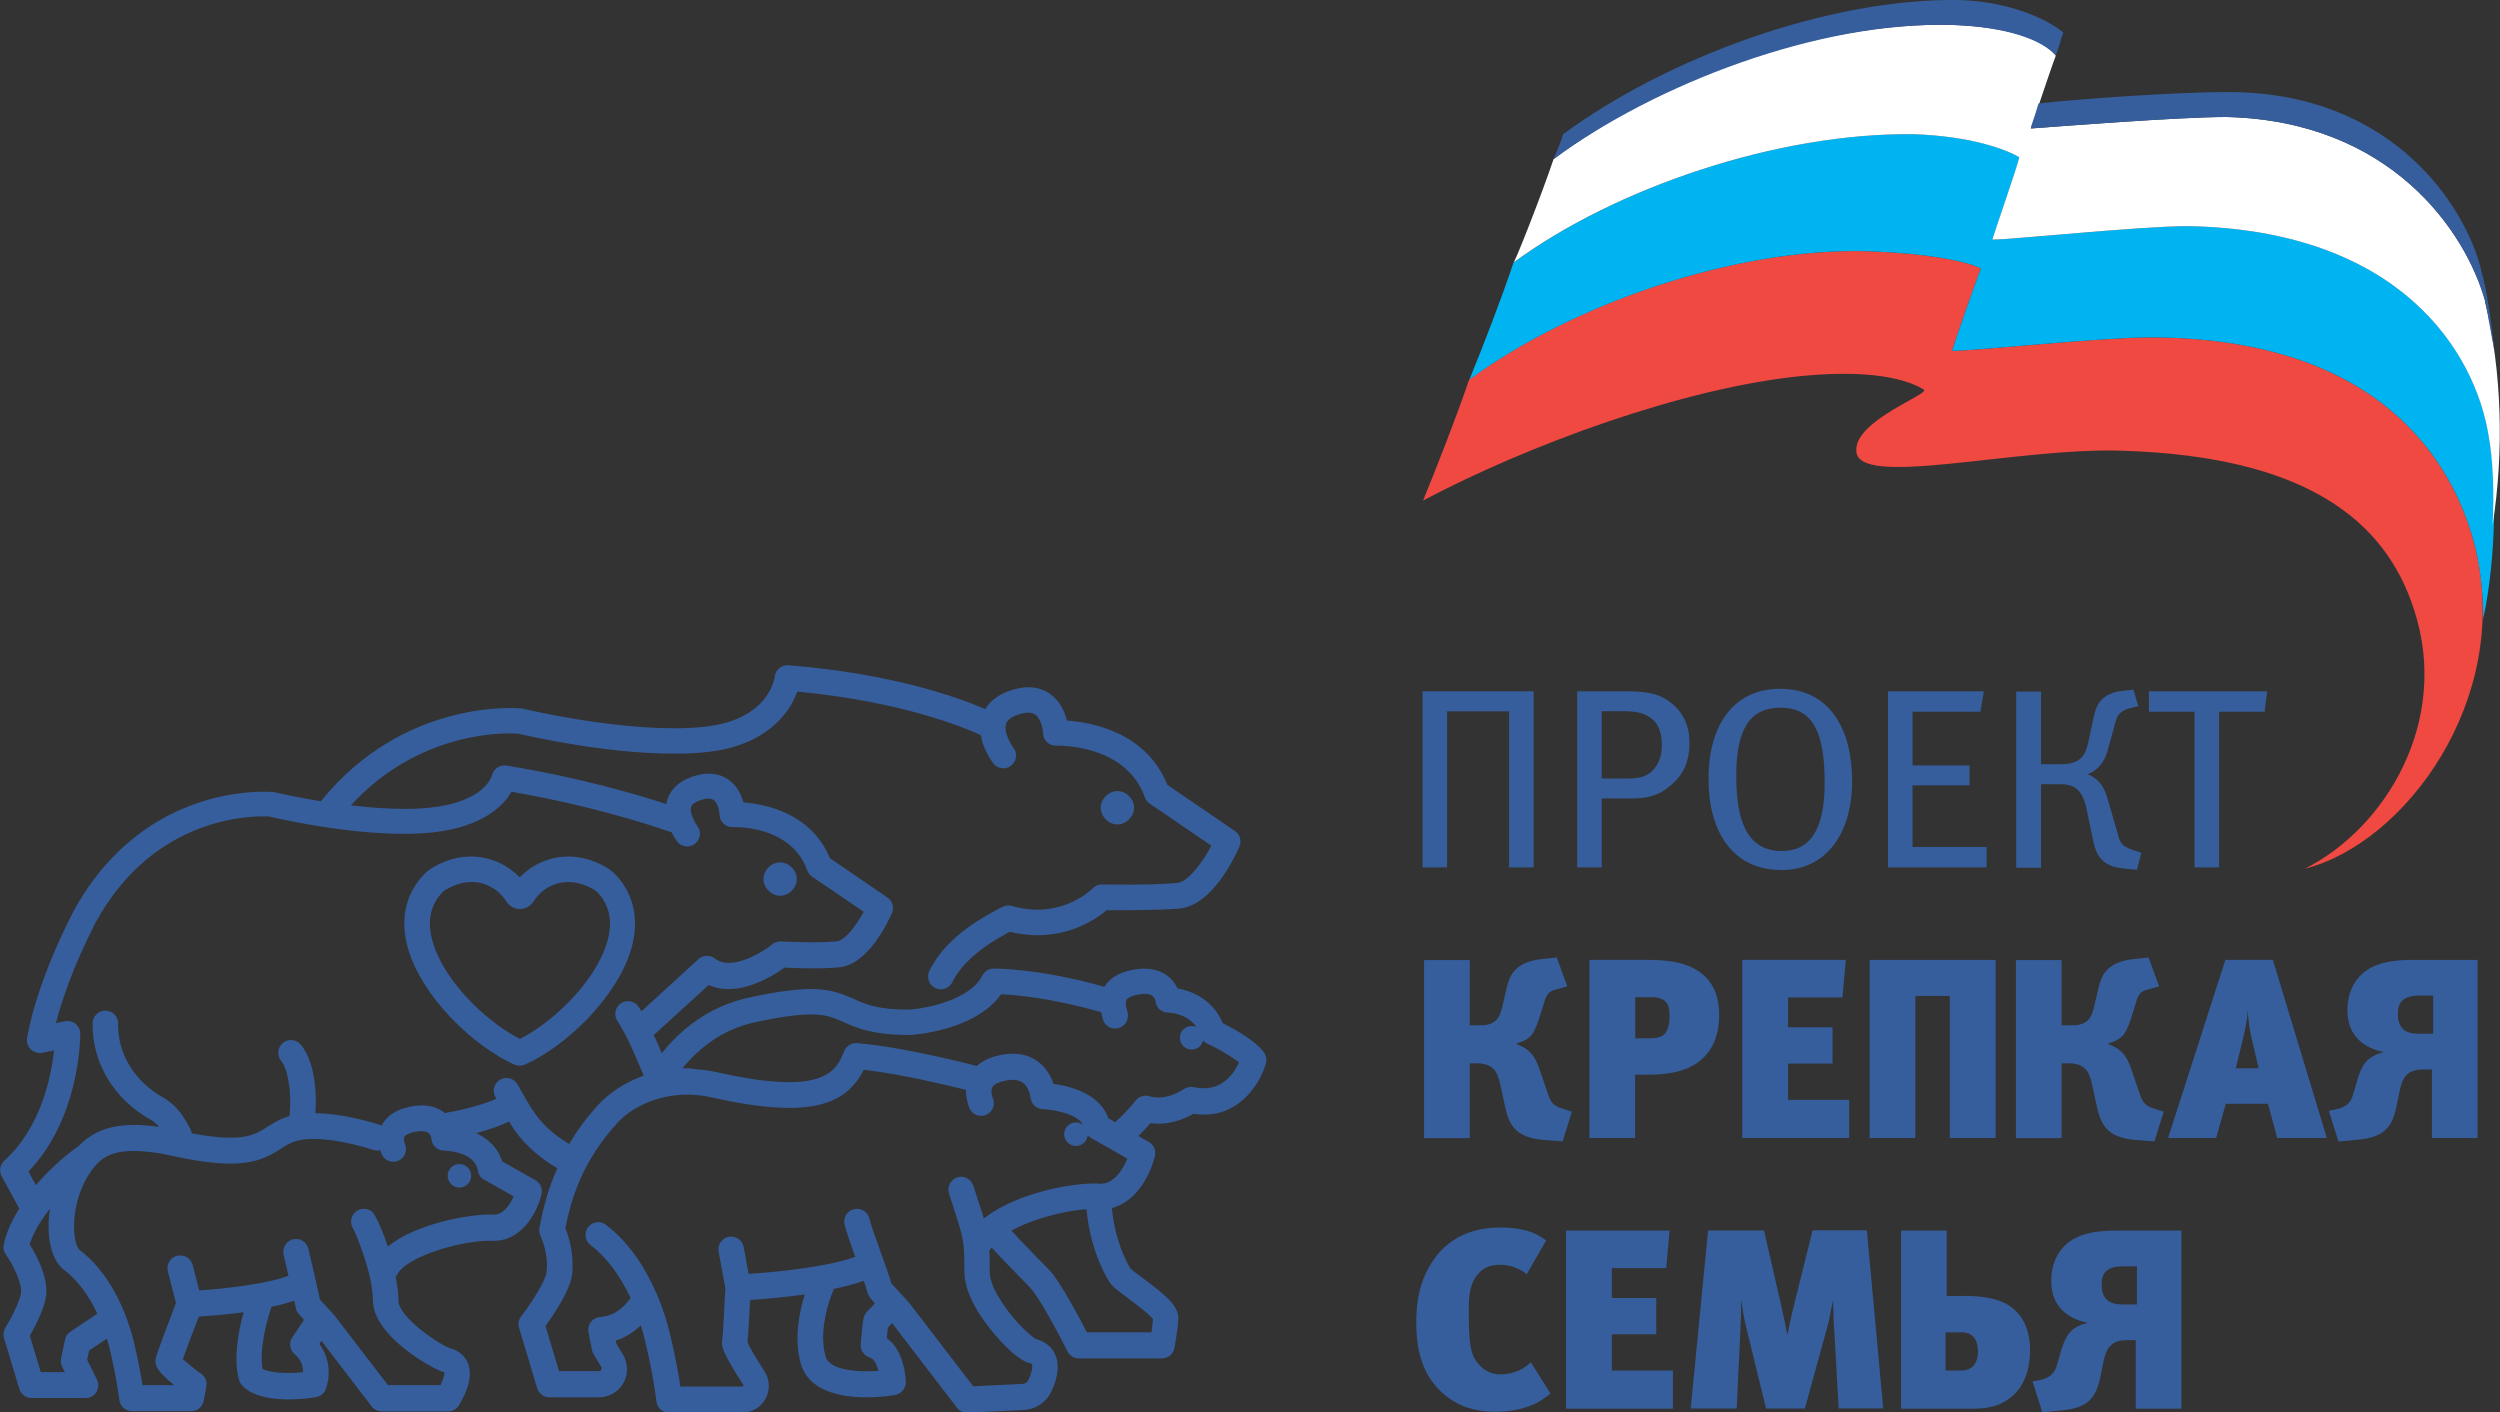 <?xml version="1.0" encoding="UTF-8"?>
<svg id="Layer_2" data-name="Layer 2" xmlns="http://www.w3.org/2000/svg" viewBox="0 0 178.43 100.79">
  <rect x="0" y="0" width="178.43" height="100.79" fill="#333333" stroke="none"/>
  <defs>
    <style>
      .cls-1 {
        fill: #00b4f2;
      }

      .cls-1, .cls-2, .cls-3, .cls-4 {
        fill-rule: evenodd;
      }

      .cls-1, .cls-2, .cls-3, .cls-4, .cls-5 {
        stroke-width: 0px;
      }

      .cls-2, .cls-5 {
        fill: #365e9c;
      }

      .cls-3 {
        fill: #fff;
      }

      .cls-4 {
        fill: #f04941;
      }
    </style>
  </defs>
  <g id="Layer_1-2" data-name="Layer 1">
    <g>
      <g>
        <g>
          <path class="cls-4" d="M176.68,39.13c-1.51-6.16-6.84-15.05-23.26-15.05-3.42,0-12.45.96-14.09.96.14-.55,1.78-5.2,2.05-5.88-1.09-.55-3.97-1.09-8.07-1.23-9.58-.27-21.21,3.83-28.46,9.17-.82,2.46-2.33,6.29-3.28,8.62,7.52-3.97,18.61-8.07,27.09-8.89,5.75-.55,7.93.55,8.62.96.68.27-4.93,2.19-4.79,4.38,0,2.74,11.49-.27,19.02,0,13,.41,18.74,4.93,20.79,11.36,2.6,7.94-2.05,15.6-7.8,18.47,7.11-1.78,14.78-12.04,12.18-22.85h0Z"/>
          <path class="cls-1" d="M133.31,17.93c4.1.14,6.98.68,8.07,1.23-.27.68-1.92,5.34-2.05,5.88,1.64,0,10.67-.96,14.09-.96,16.42,0,21.75,8.89,23.26,15.05.41,1.78.55,3.42.55,5.06.96-4.51.96-9.99.41-13-.96-6.16-6.43-14.78-21.48-15.05-3.42,0-12.45.96-13.95.96.14-.55,1.78-5.2,1.92-5.88-.96-.55-3.42-1.51-7.52-1.64-9.71-.14-21.34,3.83-28.59,9.17-.82,2.46-2.19,6.02-3.15,8.35,7.25-5.34,18.88-9.44,28.46-9.17h0Z"/>
          <path class="cls-3" d="M177.37,21.48c-1.37-4.92-6.7-12.86-18.47-13.13-3.42,0-12.04.68-13.95.82.14-.41,1.5-4.51,1.78-5.2-.82-1.09-3.28-2.05-7.39-2.19-9.71-.27-21.21,4.1-28.46,9.58-.82,2.46-2.87,7.66-2.87,7.39,7.25-5.34,18.88-9.3,28.59-9.17,4.1.14,6.57,1.09,7.52,1.64-.14.68-1.78,5.34-1.92,5.88,1.5,0,10.53-.96,13.95-.96,15.05.27,20.52,8.89,21.48,15.05.27,1.5.41,3.83.27,6.29.82-5.2.68-10.94-.55-16.01h0Z"/>
          <path class="cls-2" d="M146.72,3.97c.27-.68.41-1.37.55-1.64-.96-.82-3.56-2.19-7.39-2.33-9.58-.14-21.07,4.24-28.32,9.58-.14.55-.41,1.09-.68,1.78,7.25-5.34,18.88-9.85,28.46-9.58,3.97.14,6.43,1.09,7.39,2.19h0ZM177.09,19.29c-1.09-4.51-6.29-12.72-18.06-12.72-3.97,0-11.35.55-13.54.82-.27.96-.55,1.64-.55,1.78,1.92-.14,10.53-.82,13.95-.82,11.77.27,17.1,8.21,18.47,13.13.27,1.23.41,2.33.68,3.56-.27-2.33-.55-4.38-.96-5.75h0Z"/>
        </g>
        <g>
          <path class="cls-5" d="M107.71,61.91v-11.14h-4.43v11.14h-1.75v-12.57h7.93v12.57h-1.75Z"/>
          <path class="cls-5" d="M119.04,56.22c-.64.49-1.31.77-2.64.77h-2.08v4.92h-1.75v-12.57h3.36c1.62,0,2.32.16,2.99.58,1.08.67,1.66,1.73,1.66,3.06,0,1.42-.42,2.37-1.53,3.23ZM117.98,51.38c-.44-.42-1.06-.62-2.04-.62h-1.62v4.8h1.95c.86,0,1.4-.2,1.81-.71.35-.44.53-.95.53-1.68,0-.8-.2-1.39-.62-1.79Z"/>
          <path class="cls-5" d="M127.12,62.09c-3.47,0-5.18-2.75-5.18-6.49,0-4.12,2.01-6.44,5.09-6.44,3.7,0,5.16,3.08,5.16,6.57,0,3.81-1.88,6.37-5.07,6.37ZM127.07,50.51c-2.26,0-3.15,1.66-3.15,4.85s.75,5.38,3.25,5.38c1.95,0,3.06-1.4,3.06-4.89s-.78-5.34-3.16-5.34Z"/>
          <path class="cls-5" d="M134.75,61.91v-12.57h6.84l-.24,1.46h-4.85v3.83h4.07v1.42h-4.07v4.4h5.29v1.46h-7.04Z"/>
          <path class="cls-5" d="M152.6,50.4l-.6.15c-.22.05-.46.15-.66.33-.24.22-.31.47-.38.75l-.44,1.59c-.15.51-.26,1.08-.8,1.59-.24.22-.47.35-.71.44v.02c.27.09.51.26.71.44.46.44.62,1.02.75,1.46l.68,2.35c.05.22.13.53.36.77.2.2.53.31.86.42l.46.15-.31,1.22-.91-.09c-.49-.05-1.13-.16-1.57-.6-.4-.38-.57-.97-.67-1.51l-.46-2.19c-.09-.44-.29-1-.6-1.3-.36-.36-.88-.42-1.22-.42h-1.42v5.96h-1.77v-12.57h1.77v5.18h1.42c.36,0,1-.02,1.44-.44.33-.33.44-.77.53-1.2l.35-1.62c.11-.47.22-.97.6-1.35.46-.47,1.11-.58,1.46-.62l.8-.09.35,1.2Z"/>
          <path class="cls-5" d="M161.63,50.8h-3.25v11.11h-1.75v-11.11h-3.26v-1.46h8.44l-.18,1.46Z"/>
          <path class="cls-5" d="M104.91,73.18h.71c.38,0,.82-.04,1.15-.36.29-.27.38-.69.46-1.02l.31-1.31c.15-.62.35-1.09.82-1.46.55-.42,1.22-.53,1.86-.6l.89-.09.75,2.06-.73.2c-.18.05-.36.09-.53.22-.22.18-.31.47-.38.69l-.35,1.13c-.26.82-.47,1.15-.62,1.29-.25.27-.66.46-1,.53v.07c.44.15.82.4,1.08.71.27.33.42.71.55,1.08l.62,1.82c.11.35.26.58.49.75.2.15.47.22.69.29l.51.16-.66,2.12-.97-.07c-.82-.05-1.88-.16-2.5-.89-.44-.51-.58-1.26-.66-1.6l-.33-1.53c-.09-.38-.22-.86-.53-1.13-.33-.29-.78-.35-1.11-.35h-.53v5.34h-3.26v-12.71h3.26v4.67Z"/>
          <path class="cls-5" d="M117.58,68.51c1.11,0,2.68.07,3.79.91,1.09.82,1.33,1.97,1.33,3.05,0,.93-.2,2.33-1.42,3.28-1.04.82-2.52.95-3.56.95h-1.02v4.52h-3.26v-12.71h4.14ZM117.66,74.11c.25,0,.75,0,1.06-.24.42-.33.44-1.04.44-1.35,0-.33-.02-.73-.24-.99-.27-.33-.77-.36-1.08-.36h-1.13v2.94h.95Z"/>
          <path class="cls-5" d="M124.35,81.22v-12.71h7.39l-.24,2.68h-3.88v2.13h3.17v2.59h-3.17v2.59h4.36v2.72h-7.62Z"/>
          <path class="cls-5" d="M139.16,81.22v-10.14h-2.46v10.14h-3.26v-12.71h8.99v12.71h-3.26Z"/>
          <path class="cls-5" d="M147.15,73.18h.71c.38,0,.82-.04,1.15-.36.29-.27.38-.69.46-1.02l.31-1.31c.15-.62.35-1.09.82-1.46.55-.42,1.22-.53,1.86-.6l.89-.09.75,2.06-.73.2c-.18.05-.36.09-.53.22-.22.18-.31.47-.38.69l-.35,1.13c-.26.82-.47,1.15-.62,1.29-.25.27-.66.46-1,.53v.07c.44.15.82.4,1.08.71.27.33.42.71.55,1.08l.62,1.82c.11.35.26.58.49.75.2.15.47.22.69.29l.51.16-.66,2.12-.97-.07c-.82-.05-1.88-.16-2.5-.89-.44-.51-.58-1.26-.66-1.6l-.33-1.53c-.09-.38-.22-.86-.53-1.13-.33-.29-.78-.35-1.11-.35h-.53v5.34h-3.26v-12.71h3.26v4.67Z"/>
          <path class="cls-5" d="M162.53,81.22l-.66-2.44h-3.01l-.69,2.44h-3.43l4.09-12.71h3.39l3.85,12.71h-3.54ZM160.67,73.94c-.09-.36-.18-.89-.24-1.79-.07.77-.2,1.4-.35,2.02l-.51,2.08h1.64l-.55-2.32Z"/>
          <path class="cls-5" d="M172.92,76.33c-.33,0-.78.05-1.11.35-.35.31-.47.86-.53,1.13l-.22,1.08c-.09.46-.26,1.13-.66,1.6-.62.73-1.66.82-2.5.89l-1,.09-.69-2.19.55-.11c.2-.04.46-.13.69-.29.26-.18.42-.47.49-.75l.35-1.19c.09-.31.29-.82.55-1.13.29-.35.77-.6,1.24-.69v-.05c-.64-.11-1.33-.44-1.77-.89-.4-.4-.77-1.06-.77-2.06,0-1.55.73-2.39,1.26-2.79,1.04-.77,2.46-.82,3.47-.82h4.56v12.71h-3.26v-4.89h-.64ZM172.65,71.06c-1.4,0-1.51.75-1.51,1.33,0,1.33.98,1.39,1.5,1.39h1.02v-2.72h-1Z"/>
          <path class="cls-5" d="M108.97,90.94c-.64-.51-1.33-.67-1.9-.67-.73,0-1.15.24-1.42.49-.84.78-.82,2.01-.82,2.79,0,2.21.09,3.05.62,3.72.53.69,1.2.82,1.62.82.31,0,1.33-.02,2.19-.86l1.4,2.23c-.69.6-1.86,1.3-3.96,1.3-1.24,0-2.84-.29-4.16-1.75-1.11-1.26-1.46-2.86-1.46-4.58,0-1.55.24-2.79.88-3.94,1.31-2.39,3.47-2.88,5.14-2.88,2.01,0,2.86.62,3.25.93l-1.39,2.41Z"/>
          <path class="cls-5" d="M111.77,100.54v-12.71h7.39l-.24,2.68h-3.88v2.13h3.17v2.59h-3.17v2.59h4.36v2.72h-7.62Z"/>
          <path class="cls-5" d="M131.23,100.54l-.31-5.49c-.04-.62-.05-.35-.09-2.19h-.02c-.35,1.73-.22,1.22-.44,2.02l-1.55,5.65h-2.77l-1.35-5.51c-.15-.62-.24-.95-.42-2.19h-.02c.02.82-.02,1.4-.05,2.26l-.26,5.44h-3.28l1.24-12.71h3.99l1.24,5.4c.24,1.08.33,1.51.42,2.04h.02c.29-1.5.31-1.48.49-2.23l1.3-5.22h3.87l1.17,12.71h-3.17Z"/>
          <path class="cls-5" d="M140.06,92.49c.95,0,2.54.04,3.57.86,1.13.89,1.26,2.3,1.26,2.99,0,1.66-.57,2.63-1.11,3.16-.98.97-2.17,1.04-2.99,1.04h-5.11v-12.71h3.26v4.67h1.11ZM138.85,97.82h1.11c.18,0,.58-.02.88-.33.16-.18.33-.49.33-1s-.13-.84-.27-1.02c-.26-.31-.6-.38-.89-.38h-1.15v2.74Z"/>
          <path class="cls-5" d="M151.78,95.65c-.33,0-.78.05-1.11.35-.35.31-.47.86-.53,1.13l-.22,1.08c-.09.46-.26,1.13-.66,1.6-.62.73-1.66.82-2.5.89l-1,.09-.69-2.19.55-.11c.2-.04.46-.13.69-.29.26-.18.42-.47.49-.75l.35-1.19c.09-.31.29-.82.55-1.13.29-.35.77-.6,1.24-.69v-.05c-.64-.11-1.33-.44-1.77-.89-.4-.4-.77-1.06-.77-2.06,0-1.55.73-2.39,1.26-2.79,1.04-.77,2.46-.82,3.47-.82h4.56v12.71h-3.26v-4.89h-.64ZM151.51,90.38c-1.4,0-1.51.75-1.51,1.33,0,1.33.98,1.39,1.5,1.39h1.02v-2.72h-1Z"/>
        </g>
      </g>
      <g>
        <path class="cls-5" d="M45.23,66.96c.3-1.73-.14-3.3-1.28-4.52-.18-.19-.39-.36-.62-.5-2.41-1.45-4.84-.78-6.24.68-1.4-1.46-3.83-2.13-6.24-.68-.23.14-.44.31-.62.5-1.14,1.22-1.58,2.78-1.28,4.52.61,3.48,4.19,7.2,7.3,8.8.16.08.31.16.47.22.12.05.24.08.37.08s.25-.03.37-.08c.15-.07.31-.14.47-.22,3.11-1.59,6.69-5.32,7.3-8.79ZM37.1,74.14s0,0-.01,0c0,0,0,0,0,0-2.66-1.36-5.84-4.61-6.34-7.49-.21-1.18.06-2.15.82-2.96.06-.07.14-.13.23-.18.66-.39,1.28-.56,1.86-.56,1.1,0,1.99.61,2.49,1.4.21.33.57.53.96.53s.75-.2.96-.53c.76-1.21,2.44-1.98,4.35-.84.08.05.16.12.23.18.76.81,1.02,1.78.82,2.96-.5,2.88-3.68,6.13-6.34,7.49Z"/>
        <path class="cls-5" d="M55.68,63.93c.63,0,1.19-.56,1.19-1.19s-.56-1.19-1.19-1.19-1.19.56-1.19,1.19.56,1.19,1.19,1.19Z"/>
        <path class="cls-5" d="M79.75,58.84c.63,0,1.19-.56,1.19-1.19s-.56-1.19-1.19-1.19-1.19.56-1.19,1.19.56,1.19,1.19,1.19Z"/>
        <path class="cls-5" d="M32.79,83.08c-.47,0-.84.38-.84.84s.38.84.84.84.84-.38.84-.84-.38-.84-.84-.84Z"/>
        <path class="cls-5" d="M90.18,75.06c-.68-.86-2.21-1.69-2.92-2.04-.64-1.61-2.12-2.28-3.22-2.48-.13-.28-.33-.59-.66-.85-.38-.31-1.06-.65-2.15-.53-1.12.13-1.91.53-2.36,1.19-.02.03-.03.05-.04.08-4.72-1.33-7.78-1.3-7.92-1.3-.34,0-.64.2-.8.5-.91,1.79-4.12,2.36-5.23,2.43h-.02c-2.24,0-3.1-.39-3.94-.77-1.59-.72-2.88-1.08-7.43-.1-2.48.54-4.57,1.88-6.26,3.98-.18-.44-.37-.87-.57-1.29l3.92-3.58c2.09.94,4.57-.63,5.41-1.24.75.04,2.56.11,3.9-.02,2.07-.19,3.5-3.26,3.77-3.87.17-.4.04-.87-.32-1.11l-4.11-2.81c-1.32-3.22-4.62-3.86-6.17-3.98-.15-.54-.46-1.22-1.1-1.65-.49-.33-1.35-.63-2.65-.15-1.01.37-1.61,1.06-1.75,1.92-1.75-.58-5.96-1.86-11.42-2.75-.47-.08-.92.24-1.03.7-.02.08-.52,1.88-4.37,2.3-1.75.19-3.82.06-5.7-.16,4.98-5.43,11.2-5.17,11.93-5.12.86.2,8.22,1.89,13.53,1.31,4.07-.44,5.84-2.68,6.4-4.31,7.37.7,11.8,2.51,13.11,3.11.03.18.07.35.12.54.26.79.7,1.39.75,1.46.3.4.87.49,1.27.19.4-.3.49-.87.19-1.27,0,0-.31-.43-.48-.94-.06-.18-.09-.33-.09-.48,0-.03,0-.06,0-.08.01-.4.26-.65.8-.85.4-.15.96-.28,1.3-.05.44.29.57,1.1.58,1.35,0,.24.11.47.29.64.18.17.42.25.66.24.05,0,4.94-.16,6.31,3.68.06.18.19.34.34.45l4.41,3.01c-.64,1.2-1.66,2.58-2.44,2.66-1.83.17-5.34.11-5.37.11-.26-.02-.49.1-.67.28-.09.09-2.28,2.26-5.76,1.25-.22-.06-.46-.04-.66.06-2.67,1.34-4.38,2.83-5.23,4.58-.22.45-.03,1,.42,1.22.13.06.26.09.4.09.34,0,.66-.19.82-.51.63-1.29,2.01-2.5,4.11-3.6,3.57.89,6.07-.83,6.91-1.54.97.01,3.62.02,5.21-.12,2.33-.22,3.96-3.72,4.26-4.42.17-.4.04-.87-.32-1.11l-4.82-3.29c-1.52-3.79-5.45-4.47-7.17-4.59-.15-.62-.5-1.43-1.25-1.94-.54-.37-1.49-.69-2.94-.15-.76.28-1.31.72-1.64,1.27-1.92-.83-6.6-2.53-14.05-3.13-.48-.04-.93.33-.98.82,0,.03-.34,3.06-4.99,3.57-5.21.57-12.9-1.27-12.98-1.29-.04-.01-.09-.02-.13-.02-.35-.03-8.39-.68-14.29,6.63-1.89-.31-3.25-.64-3.28-.64-.04-.01-.09-.02-.13-.02-.38-.03-9.21-.73-14.26,8.54-2.77,5.4-3.28,8.9-3.3,9.05-.04.29.06.59.28.79.22.2.52.28.81.23l.84-.17c-.2,1.83-.92,5.49-3.55,7.87-.31.28-.39.74-.19,1.11l1.26,2.31c-.54.85-.95,1.74-1.11,2.59-.05.24,0,.49.15.69.5.71,1.17,2.03,1.08,2.74-.07.56-.69,1.8-1.12,2.5-.13.22-.17.49-.09.73l1.09,3.62c.12.38.47.65.87.65h3.86c.31,0,.61-.16.77-.43s.18-.6.04-.88l-.7-1.43.14-.65,1.27-.85c.07.23.14.46.19.69.51,2.08.69,3.67.7,3.68.05.46.44.81.9.81h4.22c.44,0,.82-.31.9-.75l.19-1.02c.06-.35-.08-.7-.37-.9-.51-.36-1.03-.79-1.31-1.05.21-.59.67-1.82,1.14-3.03.71-.05,1.91-.14,3.2-.31-.34,1.23-.76,3.25-.33,4.83.04.14.11.26.2.37.74.82,2.15,1.02,3.34,1.02.9,0,1.67-.11,1.95-.16.31-.05.58-.26.69-.55.27-.66.45-2.06-.45-3.25l.15-.22,3.59,4.68c.17.22.44.36.72.36h4.72c.31,0,.59-.15.76-.41.19-.3,1.15-1.83.67-3.03-.22-.55-.7-.94-1.32-1.09-.71-.24-3.64-2.2-3.64-3.38,0-.51-.08-1.1-.2-1.71.04-.05.08-.1.11-.15.67-1.33,4.74-2.48,6.75-2.41,2.15.09,3.25-2.05,3.55-3.33.09-.39-.08-.8-.44-1l-2.37-1.34c-.3-1-1.04-1.63-1.85-2.02.76-.2,1.61-.47,2.35-.82.04.06.07.12.1.17.75,1.24,1.88,2.3,3.34,3.16-.68,1.51-1.03,2.94-1.28,4.25-.04.19,0,.39.08.57,0,.01.6,1.26.43,2.6-.08.65-1.13,2.27-1.81,3.15-.18.23-.24.54-.15.82l1.29,4.31c.12.38.47.65.87.65h3.53c1.09,0,1.97-.85,2.01-1.94.01-.39-.09-.78-.29-1.12l-.47-.78-.04-.21c.65-.2,1.24-.57,1.79-1.09.1.33.2.67.28,1.02.61,2.49.83,4.39.83,4.41.05.46.44.81.9.81h5.21c.92,0,1.71-.66,1.88-1.57.09-.48-.01-.98-.28-1.39-.78-1.2-1.11-1.83-1.21-2.06.06-.56.13-1.97.19-3.03.9-.06,2.36-.18,3.9-.39-.37,1.17-.79,3.11-.29,4.91.56,2.02,2.91,2.43,4.69,2.43,1.01,0,1.83-.13,2.05-.17.45-.08.77-.47.76-.93,0-.26-.11-2.23-1.35-3.12,0-.1.02-.19.02-.27.02-.19.03-.37.05-.49.09-.08.19-.19.3-.32l4.63,6.04c.17.23.44.36.72.36.01,0,.03,0,.04,0l4.02-.2c.85-.04,1.6-.55,1.96-1.31.51-1.1.59-2.01.24-2.71-.18-.37-.56-.84-1.37-1.05-.15-.09-.63-.46-1.27-1.15-.26-.29-.5-.58-.72-.87-.27-.37-.51-.73-.71-1.07,0,0,0,0,0,0-.38-.66-.57-1.25-.57-1.7,0-.6,0-1.08-.03-1.49.01-.02.03-.04.04-.06.03-.06.08-.13.12-.19.7.77,1.52,1.61,2.12,2.22.32.32.57.58.69.72.6.66,1.92,3.1,2.61,4.48.15.31.47.5.81.5h5.93c.43,0,.81-.31.89-.73,0-.05.24-1.2.28-2.09.03-.94-.93-1.72-2.51-2.89-.34-.25-.8-.59-.88-.67-.32-.46-1.16-2.16-1.35-4.35,1.82-.48,2.77-2.46,3.07-3.72.09-.39-.08-.8-.44-1l-.74-.42c.35-.34.65-.67.87-.92,1.34.19,2.5-.34,3.07-.67,3.12.49,4.73-2.09,5.16-3.59.08-.28.02-.58-.16-.81ZM5.02,95.05c-.2.13-.34.34-.38.57l-.28,1.32c-.04.2-.02.41.07.59l.2.4h-1.72l-.78-2.59c.37-.65,1.05-1.95,1.16-2.87.16-1.34-.72-2.94-1.17-3.65.24-.81.78-1.71,1.44-2.55-.21,1.42-.07,2.77.42,3.65.15.29.35.53.61.73.91.68,1.73,1.77,2.36,3.11l-1.93,1.29ZM18.74,97.7c-.26-1.43.34-3.58.64-4.43.58-.12,1.14-.27,1.62-.44.08.33.12.56.12.56.03.15.11.3.22.41l.36.4-.84,1.25c-.26.39-.18.9.17,1.2.51.43.61.93.59,1.29-1.15.11-2.4.05-2.9-.25ZM34.6,84.22l2.06,1.17c-.26.58-.71,1.33-1.48,1.3-1.64-.07-5.52.65-7.5,2.28-.41-1.25-.89-2.28-1.12-2.48-.2-.17-.48-.25-.74-.2-.5.08-.83.55-.75,1.05.02.13.07.25.14.36.28.53,1.4,3.29,1.4,5.08,0,2.64,4.46,5.01,5.02,5.14.04,0,.07.02.08.02.03.16-.09.55-.27.92h-3.75l-3.8-4.95s-.03-.04-.05-.06l-1-1.09c-.16-.72-.64-2.87-.83-3.63-.11-.49-.6-.79-1.09-.68-.49.12-.79.61-.68,1.09.08.33.21.9.35,1.51-1.52.6-4.61.93-6.37,1.05l-.47-1.81c-.12-.49-.61-.78-1.11-.66-.49.12-.78.62-.66,1.11l.58,2.26c-.64,1.67-1.37,3.59-1.44,3.94-.06.35-.13.76,1.31,1.92h-2.26c-.11-.7-.31-1.8-.62-3.1-.16-.67-.38-1.34-.63-1.98,0-.02-.01-.04-.02-.05-.55-1.38-1.56-3.27-3.22-4.52-.04-.03-.08-.09-.12-.16-.52-.95-.42-3.99,1.3-5.91.84-.94,2.04-1.18,4.31-.86.2.03.41.06.62.11.26.06.5.11.71.15,4.67,1,6.12.37,7.54-.55.31-.2.59-.38.92-.5,0,0,.04-.01.06-.02,0,0,.01,0,.02,0,.97-.33,2.67-.21,4.67.33.55.14.91.27.92.27.17.06.35.06.51.02.05.16.1.28.11.31.21.45.74.64,1.19.44.45-.2.66-.74.46-1.2-.04-.09-.11-.35-.04-.5.06-.12.24-.22.51-.3.54-.15.96-.14,1.18,0,.21.14.24.43.24.43h0c.03.48.43.85.9.85.02,0,2.2.03,2.42,1.44.04.28.21.52.45.65ZM37.99,79.22c-.24-.39-.85-1.47-1.05-1.82-.25-.44-.8-.59-1.24-.34-.44.25-.59.8-.34,1.24.02.03.04.08.07.12-1.2.54-2.9.89-3.69,1.02-.03-.02-.06-.05-.09-.08-.69-.5-1.61-.6-2.72-.29-1.01.27-1.47.83-1.68,1.26t0,0s-.43-.15-1.06-.31c-1.07-.29-2.41-.55-3.68-.57.13-1.75-.13-3.8-1.04-4.89-.32-.39-.9-.44-1.28-.12-.39.32-.44.9-.12,1.28.46.56.78,2.23.59,3.95-.06.02-.12.02-.17.04-.04.01-.08.03-.11.04-.55.19-.96.46-1.32.69-.86.56-1.74,1.13-5.37.45-.01-.08-.04-.16-.07-.24-.36-.73-.74-1.29-1.15-1.69-.05-.06-.12-.12-.19-.17-.19-.17-.39-.32-.62-.45-2.04-1.12-3.28-3.15-3.23-5.28.01-.5-.39-.92-.89-.93-.48-.02-.92.39-.93.89-.06,2.81,1.53,5.46,4.17,6.91.13.07.25.16.37.28.07.06.14.14.2.22-1.97-.27-4.17-.3-5.74,1.37-.9.61-2.04,1.62-3.05,2.79l-.53-.97c3.69-3.84,3.7-9.6,3.7-9.85,0-.27-.13-.53-.34-.7-.21-.17-.49-.24-.76-.18l-.64.13c.37-1.42,1.17-3.94,2.82-7.15,4.3-7.9,11.64-7.64,12.43-7.59.79.19,7.11,1.63,11.67,1.13,3.58-.4,5.03-1.92,5.6-2.9,6.54,1.13,11.23,2.83,11.28,2.85.05.02.09.03.14.04.18.36.36.61.39.65.3.4.87.49,1.27.18.4-.3.49-.87.18-1.27,0,0-.25-.35-.39-.77-.19-.58-.06-.83.53-1.05.32-.12.75-.22,1.01-.05.31.2.43.81.44,1.06,0,.24.11.47.29.64s.41.25.66.24c.17,0,4.16-.12,5.3,3.08.06.18.19.34.34.45l3.7,2.52c-.55,1-1.36,2.06-1.94,2.11-1.55.14-3.93,0-3.95,0-.23-.01-.46.06-.63.2-.68.56-2.91,1.95-4.11,1.02-.35-.27-.84-.25-1.17.05l-4.07,3.72c-.06-.1-.12-.21-.19-.31-.27-.42-.84-.54-1.26-.27-.42.27-.54.84-.27,1.26.67,1.04,1.12,2.1,1.59,3.22l.24.56s.03.09.05.13c-1.42.51-2.55,1.32-3.29,2.14,0,0,0,0,0,0,0,0,0,0,0,0,0,0,0,0,0,0,0,0,0,0,0,0-.84.93-1.5,1.84-2.03,2.74-1.16-.69-2.05-1.52-2.63-2.48ZM58.91,96.77c-.58-2.11.58-4.72.59-4.74,0-.01,0-.03.01-.04.78-.16,1.51-.35,2.14-.58.11.31.19.55.21.67.06.26.18.5.37.7l.21.23c-.19.26-.29.34-.34.39-.47.38-.5.67-.59,1.64-.02.23-.05.51-.08.88-.04.44.24.85.66.97.29.08.49.5.61.95-1.48.11-3.51-.03-3.79-1.05ZM80.52,92.67c.5.37,1.52,1.12,1.77,1.48-.02.3-.06.64-.11.94h-4.61c-.56-1.09-1.85-3.54-2.64-4.4-.13-.15-.4-.42-.74-.76-.57-.58-1.34-1.37-2-2.1,1.5-.83,3.72-1.41,5.36-1.53.26,3.16,1.65,5.23,1.66,5.24.2.3.57.57,1.31,1.12ZM78.45,84.47s-.03,0-.04,0c0,0,0,0,0,0,0,0,0,0,0,0-1.99-.07-5.86.72-8.05,2.39-.04.02-.08.05-.12.08,0,0-.02.02-.02.03-.09-.31-.2-.65-.34-1.07l-.15-.47s0,0,0,0c0,0,0,0,0,0-.08-.24-.17-.51-.26-.8-.15-.48-.66-.75-1.14-.6-.48.15-.75.66-.6,1.14.09.3.18.58.27.83,0,0,0,0,0,0l.15.48c.63,1.97.68,2.13.68,4.26,0,.77.27,1.65.81,2.6,0,0,0,0,0,0,.23.41.52.84.84,1.26,0,0,0,0,0,0,0,0,0,0,0,0,.25.33.52.66.82.99,0,0,0,0,0,0,0,0,0,0,0,0,.52.57,1.49,1.54,2.14,1.68.13.03.2.07.21.09.04.08.07.44-.26,1.15-.07.15-.22.25-.39.26l-3.54.17-4.56-5.94s-.03-.04-.05-.06l-1.23-1.34c-.1-.38-.34-1.07-.72-2.11-.35-.97-.74-2.06-.85-2.52-.12-.49-.61-.79-1.1-.67-.49.12-.79.61-.67,1.1.12.48.43,1.38.76,2.3-1.91.71-5.57,1.09-7.61,1.22l-.35-1.92c-.09-.49-.57-.82-1.06-.73-.49.09-.82.56-.73,1.06l.48,2.61c-.08,1.63-.18,3.44-.22,3.69-.06.35-.13.71,1.5,3.2.01.02.02.04.01.06,0,.04-.05.07-.09.07h-4.41c-.12-.82-.36-2.19-.76-3.83-.15-.63-.44-1.63-.91-2.74,0-.01-.01-.03-.02-.04-.72-1.67-1.86-3.6-3.63-4.94-.4-.3-.97-.22-1.27.18-.3.4-.22.97.18,1.27,1.11.84,2.11,2.17,2.86,3.78-.65.88-1.33,1.3-2.18,1.36-.26.02-.5.15-.66.36-.16.21-.22.47-.17.73l.25,1.26c.02.1.06.2.11.29l.55.92s.03.07.03.11c0,.1-.09.19-.19.19h-2.85l-.97-3.22c.59-.81,1.76-2.53,1.9-3.67.17-1.44-.25-2.75-.48-3.32.44-2.21,1.25-4.79,3.67-7.46,0,0,0,0,0,0,0,0,0,0,0,0,1.25-1.41,3.83-2.53,6.76-1.87,7.13,1.61,9.61.49,10.87-1.97,2.82.32,6.46,1.23,7.3,1.44-.02.69.22,1.24.25,1.33.21.45.75.65,1.21.44.45-.21.65-.76.44-1.21,0,0-.17-.43-.04-.72.11-.24.46-.38.73-.45.63-.17,1.12-.15,1.44.08.41.28.55.88.57,1.07.04.46.42.82.88.83.54.02,2.43.27,2.89,1.14-.14-.12-.33-.19-.53-.19-.47,0-.84.38-.84.84s.38.84.84.84c.44,0,.8-.34.84-.77.07.08.15.15.24.2l1.41.8s.01,0,.02.01l1.16.66c-.3.74-.95,1.85-1.99,1.8ZM85.2,77.6c-.26-.06-.53,0-.74.15-.01,0-1.2.86-2.43.49-.36-.11-.76.02-.99.32,0,0-.61.8-1.45,1.53l-.49-.28c-.53-1.6-2.44-2.26-3.91-2.45-.17-.51-.5-1.17-1.16-1.63-.78-.55-1.78-.67-2.96-.35-.62.17-1.05.43-1.36.71-.04-.02-.07-.03-.11-.04-.2-.05-5.05-1.32-8.43-1.6-.39-.03-.77.2-.92.57-.55,1.37-1.31,3.26-9.06,1.51-.59-.13-1.16-.2-1.71-.23-.11-.04-.24-.06-.37-.06l-.41.02c1.41-1.74,3.15-2.86,5.2-3.3,4.28-.93,5.17-.53,6.29-.02.91.41,2.05.93,4.73.93h.04c.2-.01,4.66-.3,6.49-2.91,1.03.05,3.63.27,7.14,1.28.03.16.07.3.1.4.06.38.35.69.75.76.5.08.96-.25,1.05-.75.04-.22-.01-.39-.05-.54-.05-.17-.16-.56-.03-.76.06-.09.28-.31,1.05-.4.61-.07.95.11,1.01.5.04.46.43.82.89.82.07,0,1.38.05,2.03,1.03-.1-.05-.22-.07-.34-.07-.47,0-.84.38-.84.84s.38.84.84.84c.4,0,.73-.28.82-.65.08.09.18.17.29.22.67.31,1.68.87,2.27,1.35-.36.79-1.29,2.2-3.2,1.76Z"/>
      </g>
    </g>
  </g>
</svg>